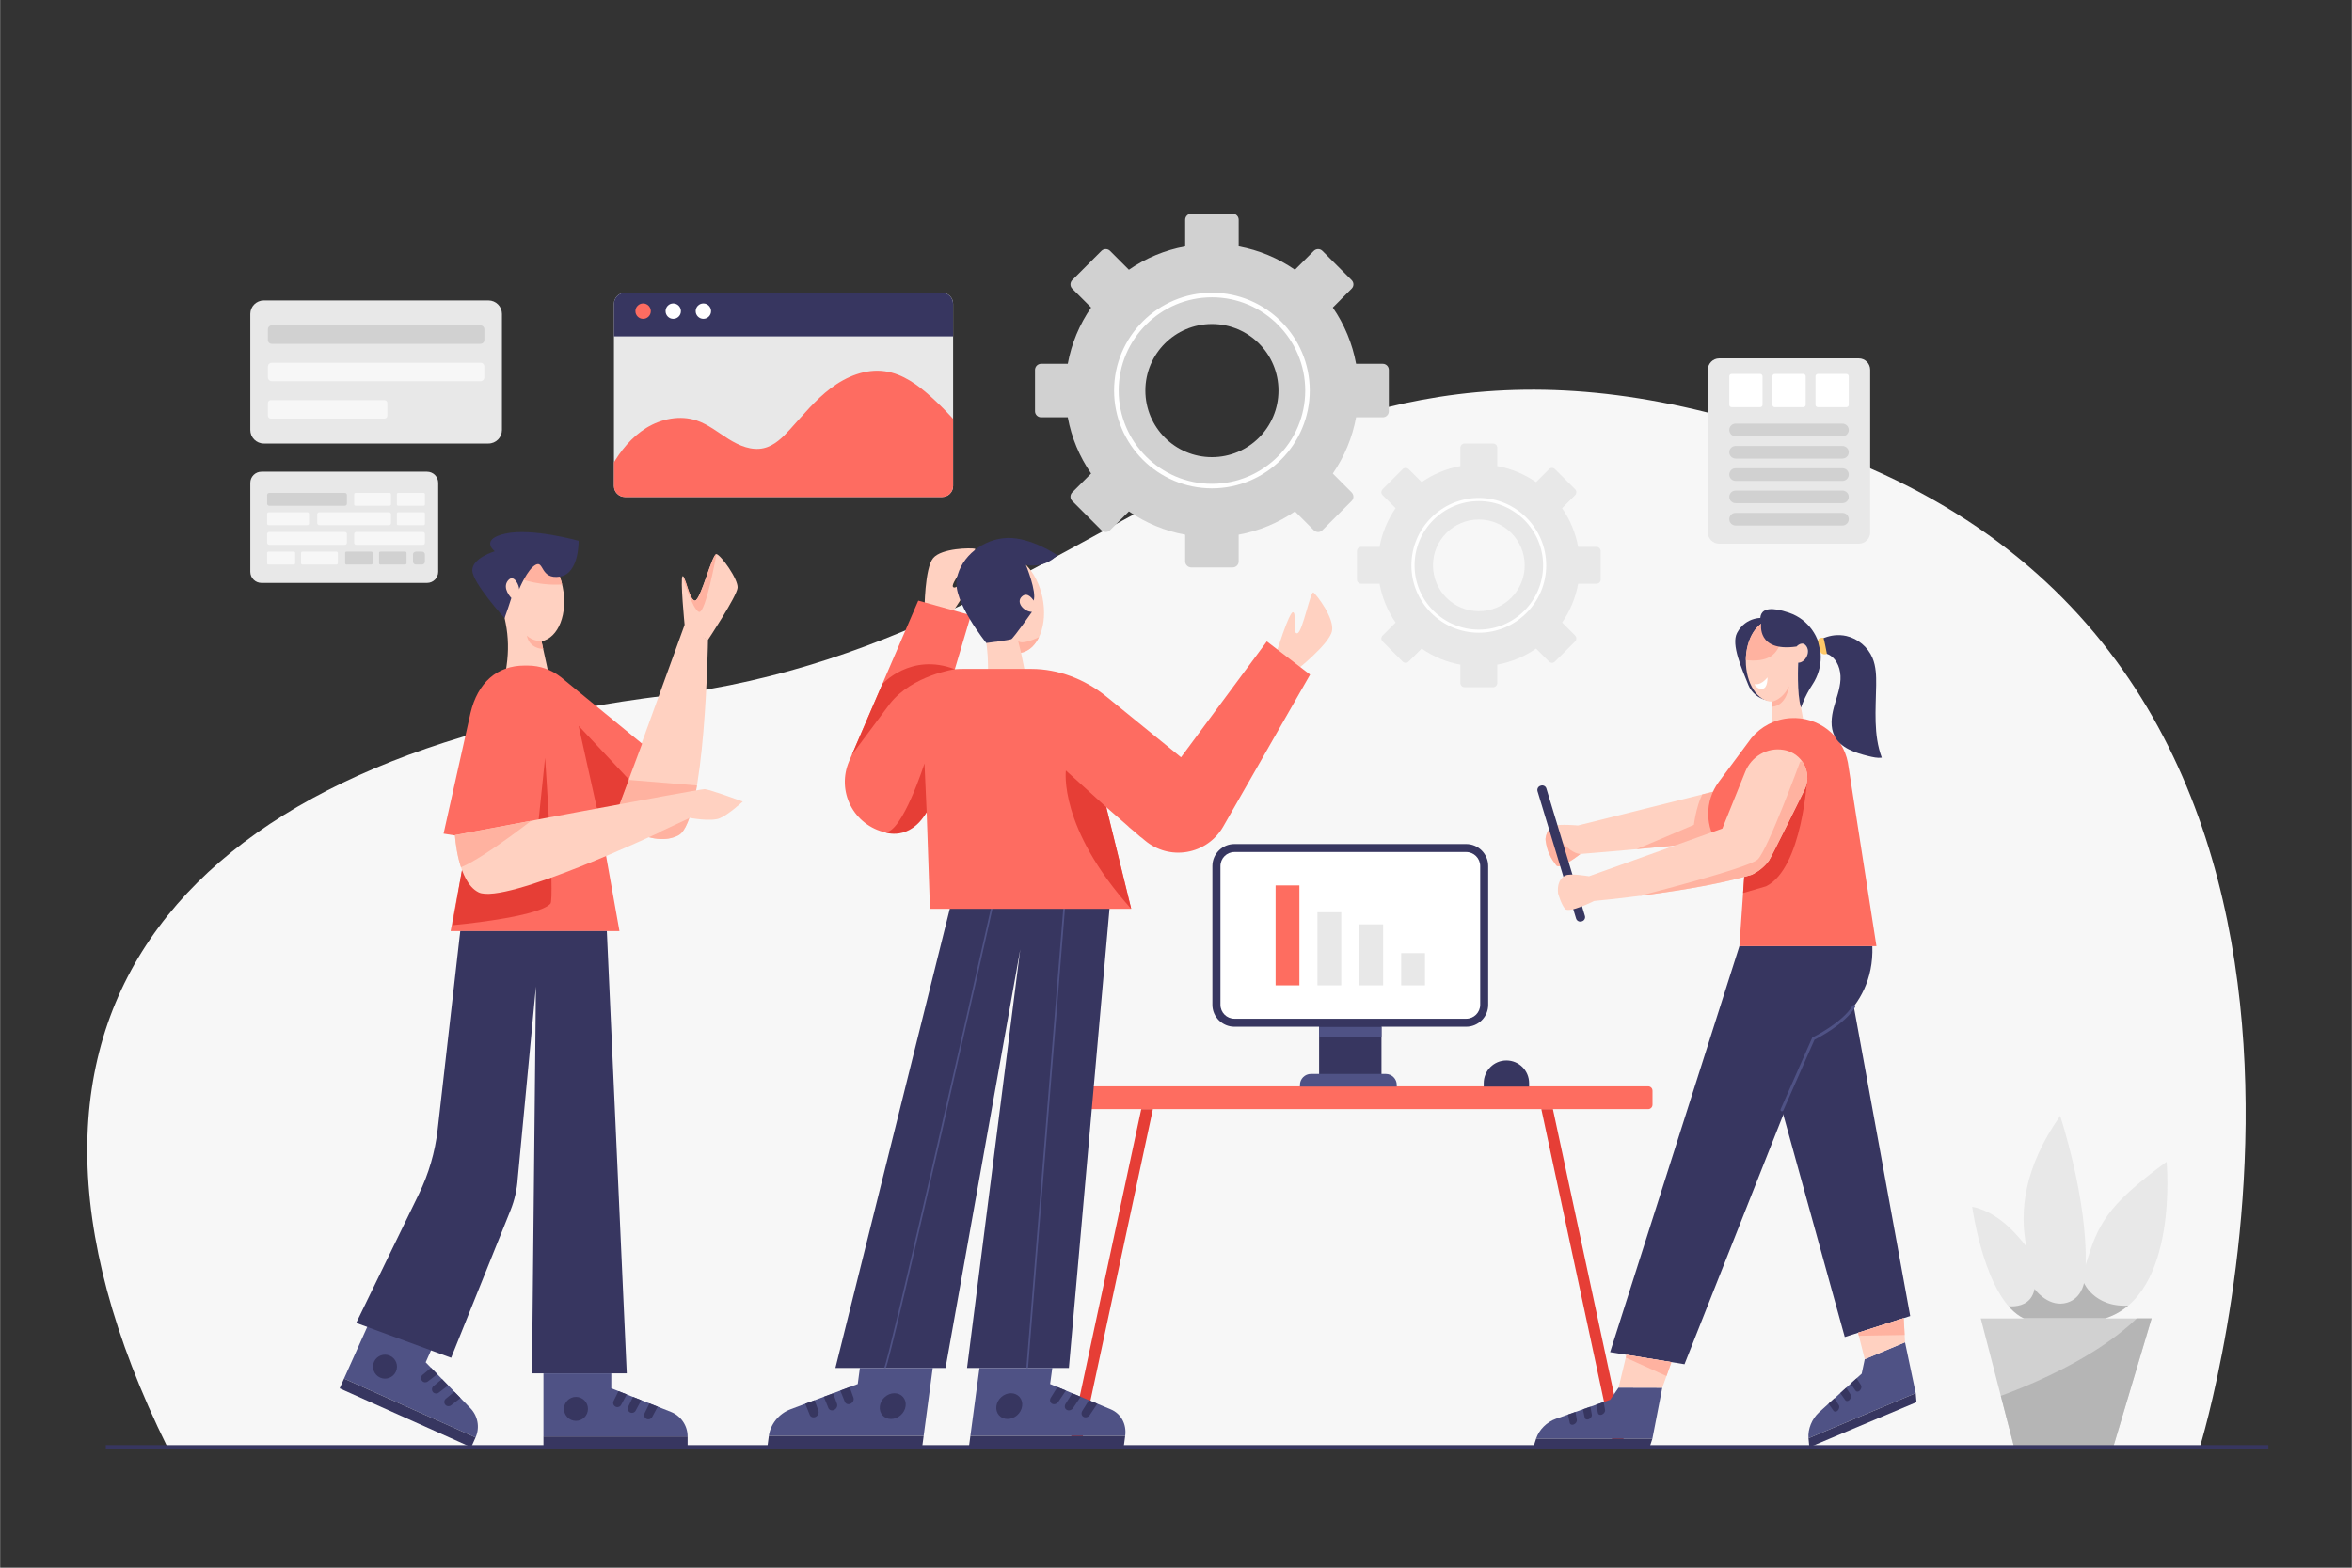 <?xml version="1.0" encoding="UTF-8"?>
<svg xmlns="http://www.w3.org/2000/svg" version="1.2" viewBox="0 0 4000 2667" width="1920" height="1280">
  <rect x="0" y="0" width="4000" height="2667" fill="#333333" stroke="none"/>
  <defs>
    <clipPath id="cp1">
      <path d="m2827.12 2360.79l15.61-43.5-76.49-12.49-13.41 55.83z"></path>
    </clipPath>
    <clipPath id="cp2">
      <path d="m3240 2283.6l-2.23-41.17-77.62 24.92 11.32 44.94z"></path>
    </clipPath>
    <clipPath id="cp3">
      <path d="m2983.36 1419.87c-11.89 10.2-295.44 32.89-295.44 32.89 0 0-35.19 27.93-41.15 19.2-4.3-6.32-6.98-7.8-13.09-21.96-1.87-4.32-5.76-19.28-5.09-23.93 2.57-17.78 14.7-21.04 14.7-21.04 8.8-3.63 40.43-0.78 40.43-0.78l259.6-64.84z"></path>
    </clipPath>
    <clipPath id="cp4">
      <path d="m3059.73 1127.81c6.27 1.19 12.75-5.25 14.46-14.36 1.72-9.12-1.98-17.46-8.26-18.65-3.76-0.71-7.6 1.35-10.42 5.07-6.36-26.27-22.64-44.96-41.75-44.96-24.63 0-44.59 31.05-44.59 69.37 0 38.31 19.96 69.36 44.59 69.36v51.6l56.89 0.19-8.69-47.54c-2.4-13.16-3.61-26.52-3.61-39.9v-30.58q0.67 0.26 1.38 0.4z"></path>
    </clipPath>
    <clipPath id="cp5">
      <path d="m3191.41 1609.63l-48.6-312.32c-8.96-46.28-50.93-78.68-97.98-75.63-26.44 1.72-50 14.4-66 33.71v-0.02l-0.1 0.14q-3.01 3.64-5.65 7.58l-49.88 67.07c-24.32 32.71-23.88 77.61 1.09 109.83l44.16 22.77-10.12 146.87z"></path>
    </clipPath>
    <clipPath id="cp6">
      <path d="m3040.93 1277.56c-2.49-0.81-5.13-1.44-7.85-1.89-27.59-4.54-54.48 11.36-64.91 37.29l-38.82 96.59-226.9 81.17c0 0-31.84-5.63-40.24-1.17 0 0-15.16 5.69-12.32 30.36 0 0 5.03 18.2 11.79 26.32 6.77 8.12 49.53-13.46 49.53-13.46 0 0 170.91-15.48 267.8-44.53 0 0 12.27-5.24 23.11-16.53 2.25-2.34 4.44-4.92 6.44-7.79 4.23-6.04 59.8-119.03 59.8-119.03 13.64-26.09 0.56-58.2-27.43-67.33z"></path>
    </clipPath>
    <clipPath id="cp7">
      <path d="m1703.07 945.17c-29.36 5.94-45.67 47.79-36.43 93.46l8.13 40.2c3.23 15.96 5 32.18 5.31 48.46l1.11 58.76 67.8-13.94-12.46-61.54c29.36-5.93 45.68-47.77 36.44-93.45-9.24-45.68-40.53-77.89-69.9-71.95z"></path>
    </clipPath>
    <clipPath id="cp8">
      <path d="m1888.96 1522.16l-71.19 805.08h-173.16l90.54-712.05-127.11 712.05h-187.36l200.49-805.08z"></path>
    </clipPath>
    <clipPath id="cp9">
      <path d="m2349.55 1833.03h-106.15v-106.16h106.15z"></path>
    </clipPath>
    <clipPath id="cp10">
      <path d="m1043.81 1394.92l120.43-331.91 39.72 25.47c0 0-4.46 306.93-49.7 332.13-44.39 24.75-110.45-25.69-110.45-25.69z"></path>
    </clipPath>
    <clipPath id="cp11">
      <path d="m887.7 927.4c-29.04 5.88-45.17 47.25-36.03 92.41l8.04 39.75q0.05 0.24 0.09 0.48c4.73 23.59 5.1 47.85 1.69 71.68l-3.39 23.64h76.79l-14.1-64.4c29.03-5.87 45.16-47.24 36.02-92.41-9.13-45.16-40.08-77.02-69.11-71.15z"></path>
    </clipPath>
    <clipPath id="cp12">
      <path d="m1036.71 1413.33l55.16-148.12-135.59-111.18q-1.03-0.88-2.09-1.71l-1.07-0.88v0.01c-15.41-12.01-34.76-19.13-55.68-19.13h-5.6c-46.56 0-79.6 28.92-91.87 80.75l-45.82 205.1 41.06 6.63q-1.14 10.88-3.16 21.67l-25.85 137.54h287.25l-32.57-182.52z"></path>
    </clipPath>
    <clipPath id="cp13">
      <path d="m1164.24 1063.01c0 0-7.82-78.96-3.56-82.6 4.25-3.65 11.54 41.88 21.27 41.3 9.72-0.58 29.17-80.19 36.46-78.98 7.29 1.22 37.07 42.54 35.86 57.12-1.22 14.59-50.31 88.63-50.31 88.63 0 0-39.04-18.31-39.72-25.47z"></path>
    </clipPath>
    <clipPath id="cp14">
      <path d="m1198.21 1342.53c-8.81-0.45-424.62 78.15-424.62 78.15 0 0 4.12 79.71 40.33 97.41 44.85 21.94 310.21-103.25 310.21-103.25l0.05-0.65 48.91-22.79c0 0 36.04 6.85 51.06 0.6 15.02-6.25 39-28.41 39-28.41 0 0-56.13-20.62-64.94-21.06z"></path>
    </clipPath>
    <clipPath id="cp15">
      <path d="m1602.17 845.51h-539.49c-10.31 0-18.68-8.36-18.68-18.68v-310.02c0-10.32 8.37-18.68 18.68-18.68h539.49c10.32 0 18.68 8.36 18.68 18.68v310.02c0 10.32-8.36 18.68-18.68 18.68z"></path>
    </clipPath>
    <clipPath id="cp16">
      <path d="m3547.17 2151.89c3.38-112.48-43.32-253.6-43.32-253.6-62.12 88.52-69.36 164.56-57.4 222.52-24.85-32.61-56.02-60.82-92.25-67.81 0 0 21.61 158.77 88.13 189.97h137.67c126.37-39.73 104.89-266.52 104.89-266.52-103.76 75.9-116.86 107.54-137.72 175.44z"></path>
    </clipPath>
    <clipPath id="cp17">
      <path d="m3368.84 2242.97h290.53l-65.33 219.18h-168.47z"></path>
    </clipPath>
  </defs>
  <style>.a{fill:#f7f7f7}.b{fill:#d1d1d1}.c{fill:#fff}.d{fill:#e8e8e8}.e{fill:#fe6d60}.f{fill:#e63e36}.g{fill:#373660}.h{fill:#4f5285}.i{fill:#ffd1c1}.j{fill:#ffb2a0}.k{fill:#ffc967}.l{fill:#fe6c61}.m{fill:#b5b5b5}</style>
  <path class="a" d="m284.6 2462.1h3456.8c0 0 392.2-1270.1-582.3-1674.6-974.6-404.6-1228.2 297.6-2027.5 395.9-799.4 98.3-1217.6 527-847 1278.7z"></path>
  <path fill-rule="evenodd" class="b" d="m2362 629.3v70.3c0 5.7-4.6 10.3-10.3 10.3h-45.4c-6.3 34.4-19.8 66.9-39.6 95.7l32 32.1c4.1 4 4.1 10.6 0 14.6l-49.7 49.7c-4 4.1-10.5 4.1-14.6 0l-32.1-32c-28.8 19.8-61.3 33.3-95.7 39.6v45.4c0 5.7-4.6 10.3-10.3 10.3h-70.3c-5.7 0-10.4-4.6-10.4-10.3v-45.4c-34.4-6.3-66.9-19.8-95.7-39.6l-32.1 32c-4 4.1-10.5 4.1-14.6 0l-49.7-49.7c-4-4-4-10.6 0-14.6l32.1-32.1c-19.9-28.8-33.4-61.3-39.7-95.7h-45.3c-5.7 0-10.4-4.6-10.4-10.3v-70.3c0-5.7 4.7-10.4 10.4-10.4h45.3c6.3-34.4 19.8-66.9 39.7-95.7l-32.1-32.1c-4-4-4-10.5 0-14.6l49.7-49.7c4.1-4 10.6-4 14.6 0l32.1 32.1c28.8-19.9 61.3-33.4 95.7-39.7v-45.3c0-5.7 4.7-10.4 10.4-10.4h70.3c5.7 0 10.3 4.7 10.3 10.4v45.3c34.4 6.3 66.9 19.8 95.7 39.7l32.1-32.1c4.1-4 10.6-4 14.6 0l49.7 49.7c4.1 4.1 4.1 10.6 0 14.6l-32 32.1c19.8 28.8 33.3 61.3 39.6 95.7h45.4c5.7 0 10.3 4.7 10.3 10.4zm-187.7 35.1c0-62.5-50.6-113.2-113.2-113.2-62.5 0-113.2 50.7-113.2 113.2 0 62.6 50.7 113.3 113.2 113.3 62.6 0 113.2-50.7 113.2-113.3z"></path>
  <path fill-rule="evenodd" class="c" d="m2061.1 830.8c-91.7 0-166.4-74.6-166.4-166.4 0-91.7 74.7-166.4 166.4-166.4 91.8 0 166.4 74.7 166.4 166.4 0 91.8-74.6 166.4-166.4 166.4zm0-325c-87.4 0-158.6 71.2-158.6 158.6 0 87.5 71.2 158.7 158.6 158.7 87.5 0 158.7-71.2 158.7-158.7 0-87.4-71.2-158.6-158.7-158.6z"></path>
  <path fill-rule="evenodd" class="d" d="m2722.4 937.6v48.4c0 3.9-3.2 7.1-7.1 7.1h-31.3c-4.3 23.7-13.6 46.1-27.3 66l22.1 22.1c2.8 2.8 2.8 7.3 0 10.1l-34.3 34.2c-2.7 2.8-7.2 2.8-10 0l-22.1-22.1c-19.9 13.7-42.3 23-66 27.3v31.3c0 3.9-3.2 7.1-7.1 7.1h-48.4c-4 0-7.2-3.2-7.2-7.1v-31.3c-23.7-4.3-46.1-13.6-65.9-27.3l-22.1 22.1c-2.8 2.8-7.3 2.8-10.1 0l-34.2-34.2c-2.8-2.8-2.8-7.3 0-10.1l22.1-22.1c-13.7-19.9-23-42.3-27.3-66h-31.3c-3.9 0-7.1-3.2-7.1-7.1v-48.4c0-4 3.2-7.2 7.1-7.2h31.3c4.3-23.7 13.6-46.1 27.3-65.9l-22.1-22.1c-2.8-2.8-2.8-7.3 0-10.1l34.2-34.2c2.8-2.8 7.3-2.8 10.1 0l22.1 22.1c19.8-13.7 42.2-23 65.9-27.3v-31.3c0-3.9 3.2-7.1 7.2-7.1h48.4c3.9 0 7.1 3.2 7.1 7.1v31.3c23.7 4.3 46.1 13.6 66 27.3l22.1-22.1c2.8-2.8 7.3-2.8 10 0l34.3 34.2c2.8 2.8 2.8 7.3 0 10.1l-22.1 22.1c13.7 19.8 23 42.2 27.3 65.9h31.3c3.9 0 7.1 3.2 7.1 7.2zm-129.3 24.2c0-43.1-34.9-78-78-78-43.1 0-78 34.9-78 78 0 43.1 34.9 78 78 78 43.1 0 78-34.9 78-78z"></path>
  <path fill-rule="evenodd" class="c" d="m2515.1 1076.4c-63.2 0-114.7-51.4-114.7-114.6 0-63.2 51.5-114.7 114.7-114.7 63.2 0 114.6 51.5 114.6 114.7 0 63.2-51.4 114.6-114.6 114.6zm0-223.9c-60.3 0-109.3 49-109.3 109.3 0 60.3 49 109.3 109.3 109.3 60.2 0 109.3-49 109.3-109.3 0-60.3-49.1-109.3-109.3-109.3z"></path>
  <path class="d" d="m830.6 754.5h-382.1c-12.7 0-23-10.3-23-23v-197.5c0-12.6 10.3-22.9 23-22.9h382.1c12.6 0 22.9 10.3 22.9 22.9v197.5c0 12.7-10.3 23-22.9 23z"></path>
  <path class="b" d="m817 584.9h-355c-3.6 0-6.6-2.9-6.6-6.6v-18.2c0-3.6 3-6.6 6.6-6.6h355c3.7 0 6.6 3 6.6 6.6v18.2c0 3.7-2.9 6.6-6.6 6.6z"></path>
  <path class="a" d="m817 648.5h-355c-3.6 0-6.6-3-6.6-6.6v-18.2c0-3.7 3-6.6 6.6-6.6h355c3.7 0 6.6 2.9 6.6 6.6v18.2c0 3.6-2.9 6.6-6.6 6.6z"></path>
  <path class="a" d="m653.7 712.1h-193.4c-2.7 0-4.9-2.2-4.9-4.9v-21.6c0-2.7 2.2-4.9 4.9-4.9h193.4c2.7 0 4.9 2.2 4.9 4.9v21.6c0 2.7-2.2 4.9-4.9 4.9z"></path>
  <path class="d" d="m3161.4 924.9h-237.5c-10.6 0-19.3-8.6-19.3-19.3v-276.5c0-10.7 8.7-19.4 19.3-19.4h237.5c10.7 0 19.3 8.7 19.3 19.4v276.5c0 10.7-8.6 19.3-19.3 19.3z"></path>
  <path class="c" d="m2993.6 692.7h-48.5c-2.2 0-4-1.8-4-4v-48.5c0-2.2 1.8-4.1 4-4.1h48.5c2.2 0 4 1.9 4 4.1v48.5c0 2.2-1.8 4-4 4z"></path>
  <path class="c" d="m3066.9 692.7h-48.5c-2.2 0-4-1.8-4-4v-48.5c0-2.2 1.8-4.1 4-4.1h48.5c2.2 0 4.1 1.9 4.1 4.1v48.5c0 2.2-1.9 4-4.1 4z"></path>
  <path class="c" d="m3140.2 692.7h-48.4c-2.3 0-4.1-1.8-4.1-4v-48.5c0-2.2 1.8-4.1 4.1-4.1h48.4c2.3 0 4.1 1.9 4.1 4.1v48.5c0 2.2-1.8 4-4.1 4z"></path>
  <path class="b" d="m3133.5 742.2h-181.7c-5.9 0-10.7-4.8-10.7-10.7 0-6 4.8-10.8 10.7-10.8h181.7c6 0 10.8 4.8 10.8 10.8 0 5.9-4.8 10.7-10.8 10.7z"></path>
  <path class="b" d="m3133.5 780.1h-181.7c-5.9 0-10.7-4.8-10.7-10.7 0-5.9 4.8-10.7 10.7-10.7h181.7c6 0 10.8 4.8 10.8 10.7 0 5.9-4.8 10.7-10.8 10.7z"></path>
  <path class="b" d="m3133.5 818.1h-181.7c-5.9 0-10.7-4.8-10.7-10.8 0-5.9 4.8-10.7 10.7-10.7h181.7c6 0 10.8 4.8 10.8 10.7 0 6-4.8 10.8-10.8 10.8z"></path>
  <path class="b" d="m3133.5 856h-181.7c-5.9 0-10.7-4.8-10.7-10.7 0-5.9 4.8-10.7 10.7-10.7h181.7c6 0 10.8 4.8 10.8 10.7 0 5.9-4.8 10.7-10.8 10.7z"></path>
  <path class="b" d="m3133.5 894h-181.7c-5.9 0-10.7-4.8-10.7-10.8 0-5.9 4.8-10.7 10.7-10.7h181.7c6 0 10.8 4.8 10.8 10.7 0 6-4.8 10.8-10.8 10.8z"></path>
  <path class="e" d="m2803 1886.9h-1023.9c-4.2 0-7.6-3.4-7.6-7.6v-23.7c0-4.2 3.4-7.5 7.6-7.5h1023.9c4.2 0 7.5 3.3 7.5 7.5v23.7c0 4.2-3.3 7.6-7.5 7.6z"></path>
  <path class="f" d="m1837.5 2462.1h-19.7l123.1-575.2h19.8z"></path>
  <path class="f" d="m2744.6 2462.1h19.7l-123.2-575.2h-19.7z"></path>
  <path class="g" d="m2958.3 1609.6l-219.9 690.7 126.5 20.6 219.2-553.9c0 0 104.4-42.1 100.3-157.4z"></path>
  <path class="h" d="m2752.8 2360.6l-14.3 20.7-92.1 32.3c-15.7 5.5-29.1 18.9-33.9 33.9h197.8l16.8-86.7z"></path>
  <path class="g" d="m2727.4 2385.2l2.4 13.5c0.5 2.9-2 6.5-5.5 7.9-3.1 1.2-6 0.1-6.6-2.6l-3.1-14.3z"></path>
  <path class="g" d="m2704.9 2393.1l2.4 13.5c0.5 3-2 6.6-5.5 7.9-3.1 1.2-6 0.1-6.6-2.6l-3.1-14.3z"></path>
  <path class="g" d="m2679.5 2402l2.3 13.5c0.5 3-1.9 6.6-5.4 7.9-3.1 1.2-6 0.1-6.6-2.6l-3.1-14.3z"></path>
  <path class="g" d="m2810.3 2447.5l-4.7 14.6h-197.8l4.7-14.6z"></path>
  <path class="i" d="m2827.1 2360.8l15.6-43.5-76.5-12.5-13.4 55.8z"></path>
  <g clip-path="url(#cp1)">
    <path class="j" d="m2747.4 2301.7l95.3 43.1 16.5-54.2z"></path>
  </g>
  <path class="g" d="m3146.4 1676.9l102.4 562-111.3 35.7-148.2-536.3z"></path>
  <path class="h" d="m3171.5 2312.3l-5.2 24.6-72.4 65.6c-12.3 11.1-19.4 28.7-18.1 44.3l182.4-76.8-18.2-86.4z"></path>
  <path class="g" d="m3157.6 2344.8l7.4 11.5c1.6 2.5 0.7 6.8-2 9.4-2.4 2.3-5.5 2.4-7.1 0.2l-8.4-12z"></path>
  <path class="g" d="m3139.9 2360.8l7.4 11.5c1.6 2.6 0.7 6.9-1.9 9.4-2.5 2.4-5.6 2.4-7.1 0.2l-8.4-12z"></path>
  <path class="g" d="m3119.9 2378.9l7.4 11.5c1.6 2.6 0.8 6.8-1.9 9.4-2.4 2.3-5.5 2.4-7.1 0.2l-8.4-12z"></path>
  <path class="g" d="m3258.2 2370l1.3 15.4-182.3 76.7-1.4-15.3z"></path>
  <path class="i" d="m3240 2283.6l-2.2-41.2-77.7 24.9 11.4 45z"></path>
  <g clip-path="url(#cp2)">
    <path class="j" d="m3138.2 2272.9l112.2-2-10.9-46.2z"></path>
  </g>
  <path class="h" d="m3030.7 1890.6q-0.5 0-1-0.2c-1.2-0.6-1.8-2-1.3-3.3l53.8-121.9 0.8-0.4c0.5-0.2 50.6-25.1 67.7-53.8 0.7-1.2 2.2-1.6 3.4-0.9 1.2 0.7 1.6 2.2 0.9 3.4-16.9 28.3-62.1 51.9-69 55.3l-53 120.3c-0.5 0.9-1.4 1.5-2.3 1.5z"></path>
  <path class="i" d="m2983.4 1419.9c-11.9 10.2-295.5 32.9-295.5 32.9 0 0-35.2 27.9-41.1 19.2-4.3-6.4-7-7.8-13.1-22-1.9-4.3-5.8-19.3-5.1-23.9 2.6-17.8 14.7-21.1 14.7-21.1 8.8-3.6 40.4-0.7 40.4-0.7l259.6-64.9z"></path>
  <g clip-path="url(#cp3)">
    <path class="j" d="m2782.9 1444.6c1.7-0.1 98-41.4 98-41.4 0 0 5-44.3 22.3-63.8l29.1-5-3.4 117.6c0 0-144.5 3.3-146-7.4z"></path>
    <path class="j" d="m2658.8 1435.1c-7.4-7.7-14.6-15.7-21.7-23.6-10.2 2.7-17.3 12.8-18.8 23.2-1.5 10.5 2 21.2 7.3 30.3 3.3 5.6 7.6 10.9 13.5 13.5 7 3.1 15.1 1.9 22.3-0.5 8.8-3 17-7.9 23.9-14.1 2.2-2.1 4.7-5.1 4.3-8.4-0.3-2.8-3.2-2.7-5.4-3.2-6.5-1.5-12.2-5.2-17.2-9.5-2.9-2.4-5.6-5-8.2-7.7z"></path>
  </g>
  <path class="g" d="m2999.8 1051.2c0 0-30.3-3.5-45.6 25.7-10.3 19.8 8.2 60.7 19.2 88.1 8 20 29.7 31.3 50.5 25.5q2.3-0.7 4.3-1.5z"></path>
  <path class="i" d="m3059.7 1127.8c6.3 1.2 12.8-5.2 14.5-14.3 1.7-9.2-2-17.5-8.3-18.7-3.7-0.7-7.6 1.3-10.4 5.1-6.4-26.3-22.6-45-41.7-45-24.7 0-44.6 31.1-44.6 69.4 0 38.3 19.9 69.3 44.6 69.3v51.6l56.9 0.2-8.7-47.5c-2.4-13.2-3.7-26.5-3.7-39.9v-30.6q0.7 0.3 1.4 0.4z"></path>
  <g clip-path="url(#cp4)">
    <path class="j" d="m3031.3 1054.9c0 0 5.5 43-17.5 60.2-18.9 14.1-51.4 6.6-51.4 6.6 0 0 17.5-66.8 31.8-71.1 14.4-4.3 37.1 4.3 37.1 4.3z"></path>
    <path class="c" d="m2984 1163.9c0 0 10.4 3.1 22-11.5 0 0 0.9 18.7-8.9 19.5-9.8 0.9-13.1-8-13.1-8z"></path>
  </g>
  <path class="j" d="m3013.8 1193.6c0 0 17.7-2.7 28.9-26.3 0 0-3.6 33-28.9 35.1z"></path>
  <path class="g" d="m2995.3 1061.2c0 0-7.9 48.5 60.2 38.7 0 0 9.9-11.2 17 0 7 11.2-3.1 27.8-14.2 27.5 0 0-2.7 53.6 4.8 76.5 0 0 5.6-18.4 19.5-39.5 18.8-28.5 19-65.9-1.1-93.4-8.8-12-21.2-22.6-38.8-28.6-61.6-21.2-47.4 18.8-47.4 18.8z"></path>
  <path class="e" d="m3191.4 1609.6l-48.6-312.3c-8.9-46.3-50.9-78.7-98-75.6-26.4 1.7-50 14.4-66 33.7l-0.1 0.1q-3 3.7-5.6 7.6l-49.9 67.1c-24.3 32.7-23.9 77.6 1.1 109.8l44.2 22.8-10.2 146.8z"></path>
  <g clip-path="url(#cp5)">
    <path class="f" d="m3073.8 1321.4c0 0-8.1 155.9-70.2 186.4l-54.2 15.8-4.6-57.6z"></path>
  </g>
  <path class="g" d="m3140.2 1082c19.6 4.4 36.7 18.8 44.5 37.4 6 14.4 6.4 30.5 6.2 46.1-0.6 41.6-5 84.6 9.6 123.5-7.6 0.9-15.2-0.9-22.7-2.7-22.5-5.5-47.5-13.6-57.8-34.4-7.3-14.6-5.4-32.2-1.2-48 4.2-15.8 10.5-31.3 11.4-47.7 0.9-16.3-5-34.4-19.4-42.3-5.7-3.1-32.4-8.9-23-20 3.5-4.2 10.2-6.9 15.2-8.9 5.5-2.1 11.4-3.6 17.3-4.2 6.7-0.6 13.4-0.3 19.9 1.2z"></path>
  <path class="k" d="m3091.8 1090.4l4.4 19c0 0 3.5 6.1 10.9 3 0 0-4.7-25-5.7-26.7-1-1.8-9.6-0.5-9.6 4.7z"></path>
  <path class="g" d="m2690.6 1567.3l-0.9 0.2c-3.9 1.2-8-1-9.2-4.9l-65.6-216.6c-1.1-3.9 1.1-8.1 5-9.2l0.8-0.3c4-1.2 8.1 1 9.3 4.9l65.5 216.7c1.2 3.9-1 8-4.9 9.2z"></path>
  <path class="i" d="m3040.9 1277.6c-2.5-0.9-5.1-1.5-7.8-1.9-27.6-4.6-54.5 11.3-64.9 37.3l-38.9 96.5-226.8 81.2c0 0-31.9-5.6-40.3-1.2 0 0-15.1 5.7-12.3 30.4 0 0 5 18.2 11.8 26.3 6.8 8.1 49.5-13.4 49.5-13.4 0 0 170.9-15.5 267.8-44.6 0 0 12.3-5.2 23.1-16.5 2.3-2.3 4.5-4.9 6.5-7.8 4.2-6 59.8-119 59.8-119 13.6-26.1 0.5-58.2-27.5-67.3z"></path>
  <g clip-path="url(#cp6)">
    <path class="j" d="m2825 1522c51.2-3.5 138.9-11.5 163.4-25.4 35.3-20.1 92.8-139.6 92.8-139.6 0 0 54.6-68.1-19.6-61.4 0 0-55.5 151.3-72.3 166.6-16.9 15.2-202.2 62.1-202.2 62.1 0 0 15.4-0.8 37.9-2.3z"></path>
  </g>
  <path class="i" d="m2169.9 1113.3c0 0 22.6-73.2 29.2-71.8 6.5 1.4-1.7 37.6 7.2 35.9 9-1.7 22.5-73.5 27.6-69.4 5.2 4.1 35.9 43.5 31.4 65.6-4.4 22.1-60.5 66.5-60.5 66.5z"></path>
  <path class="i" d="m1614.8 1049c0 0 43.5-63.1 38.4-67.4-5.2-4.3-28.5 24.6-32.7 16.5-4.2-8.1 43.9-63.1 37.4-64.6-6.4-1.5-56.3-1.3-70.9 15.9-14.6 17.1-14.8 88.7-14.8 88.7z"></path>
  <path class="i" d="m1703.1 945.2c-29.4 5.9-45.7 47.8-36.5 93.4l8.2 40.2c3.2 16 5 32.2 5.3 48.5l1.1 58.8 67.8-14-12.5-61.5c29.4-6 45.7-47.8 36.5-93.5-9.3-45.7-40.6-77.9-69.9-71.9z"></path>
  <g clip-path="url(#cp7)">
    <path class="j" d="m1767.1 1083.8c0 0-28.3 14.3-35.6 6.7l5 20.1c0 0 28.8-3.8 30.6-26.8z"></path>
  </g>
  <path class="g" d="m1889 1522.2l-71.2 805h-173.2l90.5-712-127.1 712h-187.3l200.5-805z"></path>
  <g clip-path="url(#cp8)">
    <path class="h" d="m1504.9 2328.7q-0.4 0-0.8-0.3c-0.6-0.5-0.8-1.4-0.3-2 7.1-11.1 127.7-542 190.5-821.3 0.1-0.8 0.9-1.2 1.7-1.1 0.7 0.2 1.2 1 1 1.7-7.4 33.2-182.5 811.8-190.9 822.4-0.3 0.4-0.7 0.6-1.2 0.6z"></path>
    <path class="h" d="m1746.9 2328.7q0 0-0.1 0c-0.8-0.1-1.4-0.8-1.3-1.6l66.6-829.2c0.1-0.7 0.8-1.3 1.6-1.3 0.7 0.1 1.3 0.8 1.3 1.6l-66.7 829.2c0 0.7-0.6 1.3-1.4 1.3z"></path>
  </g>
  <path class="h" d="m1789.6 2327.2l-3.7 27.3 103.1 43.1c17.5 7.3 27.2 25.1 24.6 45h-263.3l15.4-115.4z"></path>
  <path class="g" d="m1738.3 2392.1c-1.6 12.1-12.7 21.9-24.8 21.9-12.1 0-20.6-9.8-19-21.9 1.6-12.1 12.7-21.9 24.8-21.9 12.1 0 20.6 9.8 19 21.9z"></path>
  <path class="g" d="m1798.3 2359.7l-11.2 18c-2.5 3.9-1.4 8.7 2.4 10.5 3.5 1.6 8 0.1 10.4-3.5l12.8-19z"></path>
  <path class="g" d="m1823.5 2370.3l-11.3 17.9c-2.5 4-1.4 8.8 2.5 10.5 3.4 1.6 7.9 0.2 10.3-3.4l12.8-19.1z"></path>
  <path class="g" d="m1851.9 2382.1l-11.2 18c-2.5 3.9-1.4 8.7 2.4 10.5 3.5 1.6 8 0.1 10.3-3.4l12.8-19.1z"></path>
  <path class="g" d="m1650.3 2442.6l-2.6 19.5h263.3l2.6-19.5z"></path>
  <path class="h" d="m1462.3 2327.2l-3.6 27.3-114.6 43.1c-19.4 7.3-33.9 25.1-36.6 45h263.3l15.4-115.4z"></path>
  <path class="g" d="m1496.3 2392.1c-1.6 12.1 6.9 21.9 19 21.9 12.1 0 23.2-9.8 24.8-21.9 1.6-12.1-6.9-21.9-19-21.9-12.1 0-23.2 9.8-24.8 21.9z"></path>
  <path class="g" d="m1444.9 2359.7l6.5 18c1.4 3.9-1 8.7-5.3 10.5-3.9 1.6-8 0.1-9.4-3.5l-7.7-19z"></path>
  <path class="g" d="m1416.9 2370.3l6.5 17.9c1.4 4-1 8.8-5.2 10.5-3.9 1.6-8 0.2-9.5-3.4l-7.7-19.1z"></path>
  <path class="g" d="m1385.3 2382.1l6.5 18c1.4 3.9-1 8.7-5.2 10.5-3.9 1.6-8 0.1-9.5-3.4l-7.7-19.1z"></path>
  <path class="g" d="m1570.8 2442.6l-2.6 19.5h-263.3l2.6-19.5z"></path>
  <path class="l" d="m2154.5 1091.2l-145.5 196.5-0.5 0.6-126.3-102.8c-37.5-30.6-83.3-47.5-128-47.5h-117.1q-6.7 0-13.3 0.5l27.3-91.8-89.5-24.9-117.7 273.4c-10.4 24.3-9.5 51.9 2.6 75.3 11.9 23 33.4 39.7 58.6 45.5 21.8 4.9 44.5-2.7 58.8-19.9l12-14.4 5.6 164.4h342.3l-42.4-173 37.9 33.1-0.1 0.2 10.5 8.8 10.2 8.9 0.1-0.2 7.1 5.9c19.8 16.7 45.9 23.9 71.5 19.5 26-4.4 48.6-20.2 61.7-43.1l147.8-258.5z"></path>
  <path class="f" d="m1623.8 1138.5c0 0-72.2 10.2-110.3 58.5l-64.8 87 51.7-120.1c0 0 48.2-54.2 123.4-25.4z"></path>
  <path class="f" d="m1881.4 1373.1l-68.7-62.3c0 0-13.1 97.3 111.1 235.3z"></path>
  <path class="g" d="m1744.7 961c0 0 18.8 45.8 13.1 60.8 0 0-9.7-16.8-20.1-6.8-10.4 9.9 3.5 25.6 17.3 26 0 0-31.4 44.7-35.2 46.4-3.8 1.7-42.4 6.5-42.4 6.5 0 0-57.7-71.1-50.3-109.3 7.3-38.2 45.1-68.1 85.9-69.4 40.7-1.3 85 29.3 85 29.3 0 0-18.9 22.8-53.3 16.5z"></path>
  <path class="f" d="m1575.9 1381.7l-3.7-83c0 0-37.8 118.6-67.1 117.3 0 0 41.3 16 70.8-34.3z"></path>
  <path class="g" d="m2349.5 1833h-106.1v-106.1h106.1z"></path>
  <g clip-path="url(#cp9)">
    <path class="h" d="m2349.5 1764.2h-106.1v-17.5h106.1z"></path>
  </g>
  <path class="g" d="m2099.4 1746.7c-20.7 0-37.5-16.8-37.5-37.4v-235.9c0-20.7 16.8-37.5 37.5-37.5h394.2c20.6 0 37.4 16.8 37.4 37.5v235.9c0 20.6-16.8 37.4-37.4 37.4z"></path>
  <path class="c" d="m2493.6 1733.1h-394.2c-13.2 0-23.8-10.7-23.8-23.8v-235.9c0-13.2 10.6-23.9 23.8-23.9h394.2c13.1 0 23.8 10.7 23.8 23.9v235.9c0 13.1-10.7 23.8-23.8 23.8z"></path>
  <path class="h" d="m2375.5 1848.6h-164.7v-2.8c0-10.4 8.4-18.8 18.7-18.8h127.2c10.4 0 18.8 8.4 18.8 18.8z"></path>
  <path class="e" d="m2209.9 1676.3h-40.5v-170h40.5z"></path>
  <path class="d" d="m2281.1 1676.3h-40.5v-124.4h40.5z"></path>
  <path class="d" d="m2352.3 1676.3h-40.5v-103.8h40.5z"></path>
  <path class="d" d="m2423.5 1676.3h-40.5v-54.8h40.5z"></path>
  <path class="g" d="m2600.6 1848.6h-77.2v-5.9c0-21.3 17.3-38.6 38.6-38.6 21.3 0 38.6 17.3 38.6 38.6z"></path>
  <path class="i" d="m1043.8 1394.9l120.4-331.9 39.8 25.5c0 0-4.5 306.9-49.7 332.1-44.4 24.8-110.5-25.7-110.5-25.7z"></path>
  <g clip-path="url(#cp10)">
    <path class="j" d="m1168.8 1414.9c30.3-31.4 50.6-75.8 50.6-75.8-135-11.2-152.1-12.5-152.1-12.5l-39.6 46.4c0 0 16.7 48.2 64.2 68.3 28.3 12.1 55.2-3.8 76.9-26.4z"></path>
  </g>
  <path class="i" d="m887.7 927.4c-29 5.9-45.2 47.3-36 92.4l8 39.8q0.1 0.2 0.1 0.4c4.7 23.6 5.1 47.9 1.7 71.7l-3.4 23.7h76.8l-14.1-64.4c29-5.9 45.2-47.3 36-92.5-9.1-45.1-40.1-77-69.1-71.1z"></path>
  <g clip-path="url(#cp11)">
    <path class="j" d="m884.9 984.6c0 0 34.8 14.1 80.8 8.9 0 0-3.7-36.6-25.3-54 0 0-62.5 6.1-63.9 10.3-1.4 4.3 8.4 34.8 8.4 34.8z"></path>
    <path class="j" d="m920.8 1091c0 0-15.3-0.1-24.9-9.7 0 0 2.5 21.2 27.8 22.8 25.3 1.7 0 0 0 0z"></path>
  </g>
  <path class="l" d="m1036.7 1413.3l55.2-148.1-135.6-111.2q-1.1-0.8-2.1-1.7l-1.1-0.9v0.1c-15.4-12.1-34.7-19.2-55.7-19.2h-5.6c-46.5 0-79.6 28.9-91.8 80.8l-45.8 205.1 41 6.6q-1.1 10.9-3.2 21.7l-25.8 137.5h287.2l-32.5-182.5z"></path>
  <g clip-path="url(#cp12)">
    <path class="f" d="m1020.9 1401.5l-37-166.7 97.9 104.5-32.4 70.1z"></path>
  </g>
  <path class="f" d="m795.2 1424.8l115.9 16.2 15.8-151.8c0 0 16.4 240 9.1 248.1-21.2 23.6-166.9 36.7-166.9 36.7z"></path>
  <path class="i" d="m1164.2 1063c0 0-7.8-78.9-3.5-82.6 4.2-3.6 11.5 41.9 21.2 41.3 9.8-0.6 29.2-80.2 36.5-79 7.3 1.2 37.1 42.6 35.9 57.2-1.2 14.5-50.3 88.6-50.3 88.6 0 0-39.1-18.3-39.8-25.5z"></path>
  <g clip-path="url(#cp13)">
    <path class="j" d="m1218.4 942.7c0 0-18.5 101.8-29.7 98.3-11.2-3.4-28-60.6-28-60.6 0 0 17.8 34 22 30.2 4.2-3.8 21.5-72.6 35.7-67.9z"></path>
  </g>
  <path class="i" d="m1198.2 1342.5c-8.8-0.4-424.6 78.2-424.6 78.2 0 0 4.1 79.7 40.3 97.4 44.9 21.9 310.2-103.3 310.2-103.3l0.1-0.6 48.9-22.8c0 0 36 6.9 51 0.6 15.1-6.3 39-28.4 39-28.4 0 0-56.1-20.6-64.9-21.1z"></path>
  <g clip-path="url(#cp14)">
    <path class="j" d="m903.2 1396.3c0 0-106.7 83.4-132 82.2-25.2-1.3-11-63.5-11-63.5 0 0 136.4-17.5 143-18.7z"></path>
  </g>
  <path class="g" d="m857.9 1051.6q6.2-17 11.6-34.3c0 0-16.4-16.5-5.8-29.6 10.7-13.1 20.1 10.8 18.9 14.9 0 0 14.3-34.7 28.5-41.9 14.1-7.2 7.6 25.4 40.9 20.3 33.2-5.1 31.9-61 31.9-61 0 0-78.2-22.1-123.8-12.4-45.5 9.6-18.8 30.3-18.8 30.3 0 0-38.2 11.1-38.2 32.3 0 21.1 54.8 81.4 54.8 81.4z"></path>
  <path class="h" d="m734.1 2294.5l-10.3 23.1 76 78c12.9 13.3 16.4 33.1 8.8 49.9l-223.7-100.2 44-98z"></path>
  <path class="g" d="m673.2 2333.3c-4.6 10.3-16.7 14.9-26.9 10.3-10.3-4.6-14.9-16.7-10.3-27 4.6-10.2 16.7-14.8 26.9-10.2 10.3 4.6 14.9 16.6 10.3 26.9z"></path>
  <path class="g" d="m732.9 2327l-14.4 11.9c-3.1 2.6-3.5 7.3-0.7 10.4 2.5 2.8 6.7 3.1 9.7 0.8l16-12.2z"></path>
  <path class="g" d="m751.5 2346.1l-14.4 11.9c-3.2 2.6-3.5 7.3-0.8 10.4 2.5 2.7 6.8 3.1 9.7 0.8l16-12.3z"></path>
  <path class="g" d="m772.4 2367.6l-14.3 11.9c-3.2 2.6-3.6 7.3-0.8 10.4 2.5 2.8 6.8 3.1 9.7 0.8l16-12.3z"></path>
  <path class="g" d="m584.9 2345.3l-7.4 16.6 223.7 100.2 7.4-16.6z"></path>
  <path class="g" d="m1031.9 1584h-249.3l-38.5 338.1c-4.4 38-15.2 75-32 109.5l-106.5 219 161.5 59.3 101-251c7-17.4 11.1-35.8 12.3-54.6l30.9-326.1-6.7 658.2h161.2z"></path>
  <path class="h" d="m1039.5 2336.4v25.4l101.3 40.1c17.2 6.8 28.5 23.4 28.5 41.9h-245.2v-107.4z"></path>
  <path class="g" d="m999.8 2396.8c0 11.3-9.1 20.4-20.4 20.4-11.2 0-20.4-9.1-20.4-20.4 0-11.2 9.2-20.4 20.4-20.4 11.3 0 20.4 9.2 20.4 20.4z"></path>
  <path class="g" d="m1051.7 2366.7l-8.3 16.7c-1.8 3.7-0.2 8.1 3.6 9.8 3.4 1.5 7.5 0.1 9.2-3.2l9.6-17.8z"></path>
  <path class="g" d="m1076.4 2376.5l-8.2 16.7c-1.9 3.7-0.2 8.1 3.5 9.8 3.5 1.5 7.5 0.1 9.2-3.2l9.6-17.7z"></path>
  <path class="g" d="m1104.4 2387.5l-8.3 16.8c-1.8 3.6-0.2 8.1 3.6 9.7 3.4 1.5 7.4 0.1 9.2-3.1l9.5-17.8z"></path>
  <path class="g" d="m924.1 2443.8v18.2h245.2v-18.2z"></path>
  <path class="d" d="m1602.2 845.5h-539.5c-10.3 0-18.7-8.4-18.7-18.7v-310c0-10.3 8.4-18.7 18.7-18.7h539.5c10.3 0 18.7 8.4 18.7 18.7v310c0 10.3-8.4 18.7-18.7 18.7z"></path>
  <g clip-path="url(#cp15)">
    <path class="l" d="m1017 846.9c5.8-18.8 13.6-36.9 23.3-54 14.5-25.8 33.8-49.6 59-65.1 25.3-15.5 57.1-21.8 85.2-12.5 20 6.7 36.7 20.5 54.6 31.7 17.9 11.2 39.1 20.2 59.7 15.4 18.1-4.2 32.2-18.2 44.7-32 22.2-24.4 43.2-50.3 69.5-70.1 26.4-19.9 59.4-33.4 92-28.7 30.5 4.3 56.7 23.7 79.5 44.5 23.1 21 44.3 44 63.4 68.8v171.5h-625.4z"></path>
    <path class="g" d="m1642.7 572.2h-624.3v-89.6h624.3z"></path>
  </g>
  <path class="l" d="m1106.7 529.3c0 7.2-5.9 13.1-13.1 13.1-7.2 0-13.1-5.9-13.1-13.1 0-7.2 5.9-13.1 13.1-13.1 7.2 0 13.1 5.9 13.1 13.1z"></path>
  <path class="c" d="m1157.9 529.3c0 7.2-5.8 13.1-13.1 13.1-7.2 0-13-5.9-13-13.1 0-7.2 5.8-13.1 13-13.1 7.3 0 13.1 5.9 13.1 13.1z"></path>
  <path class="c" d="m1209.2 529.3c0 7.2-5.9 13.1-13.1 13.1-7.2 0-13.1-5.9-13.1-13.1 0-7.2 5.9-13.1 13.1-13.1 7.2 0 13.1 5.9 13.1 13.1z"></path>
  <path class="d" d="m3547.2 2151.9c3.3-112.5-43.3-253.6-43.3-253.6-62.2 88.5-69.4 164.6-57.4 222.5-24.9-32.6-56.1-60.8-92.3-67.8 0 0 21.6 158.8 88.1 190h137.7c126.4-39.8 104.9-266.5 104.9-266.5-103.8 75.8-116.9 107.5-137.7 175.4z"></path>
  <g clip-path="url(#cp16)">
    <path class="m" d="m3400 2219.6c0 0 51.9 15.6 60.3-26.8 0 0 20.8 29.2 50.1 24.5 29.2-4.8 34-34.6 34-34.6 0 0 20.9 49.5 92.5 36.4 0 0-57.9 38.7-83.6 39.9-25.6 1.2-108.6-1.2-112.1-2.4-3.6-1.2-41.2-37-41.2-37z"></path>
  </g>
  <path class="b" d="m3368.8 2243h290.6l-65.4 219.1h-168.4z"></path>
  <g clip-path="url(#cp17)">
    <path class="m" d="m3374.6 2384.3c0 0 198.5-60.6 284.8-168.9h29.4l-75.8 265.4h-220.8z"></path>
  </g>
  <path class="d" d="m726.1 991.7h-281.6c-10.5 0-19-8.5-19-19v-151.2c0-10.5 8.5-19 19-19h281.6c10.5 0 19 8.5 19 19v151.2c0 10.5-8.5 19-19 19z"></path>
  <path class="b" d="m586.3 860.4h-128.6c-2 0-3.6-1.6-3.6-3.6v-14.8c0-2 1.6-3.5 3.6-3.5h128.6c1.9 0 3.5 1.5 3.5 3.5v14.8c0 2-1.6 3.6-3.5 3.6z"></path>
  <path class="a" d="m586.3 926.9h-128.6c-2 0-3.6-1.6-3.6-3.6v-14.8c0-1.9 1.6-3.5 3.6-3.5h128.6c1.9 0 3.5 1.6 3.5 3.5v14.8c0 2-1.6 3.6-3.5 3.6z"></path>
  <path class="a" d="m719.1 926.9h-113.6c-1.8 0-3.3-1.5-3.3-3.4v-15.2c0-1.8 1.5-3.3 3.3-3.3h113.6c1.9 0 3.4 1.5 3.4 3.3v15.2c0 1.9-1.5 3.4-3.4 3.4z"></path>
  <path class="a" d="m662.4 860.4h-57.8c-1.3 0-2.4-1.1-2.4-2.5v-17c0-1.4 1.1-2.4 2.4-2.4h57.8c1.3 0 2.4 1 2.4 2.4v17c0 1.4-1.1 2.5-2.4 2.5z"></path>
  <path class="a" d="m522.8 893.4h-66.1c-1.4 0-2.6-1.2-2.6-2.6v-16.7c0-1.5 1.2-2.6 2.6-2.6h66.1c1.4 0 2.5 1.1 2.5 2.6v16.7c0 1.4-1.1 2.6-2.5 2.6z"></path>
  <path class="a" d="m661.4 893.4h-118.7c-1.9 0-3.4-1.5-3.4-3.4v-15.1c0-1.9 1.5-3.4 3.4-3.4h118.7c1.9 0 3.4 1.5 3.4 3.4v15.1c0 1.9-1.5 3.4-3.4 3.4z"></path>
  <path class="a" d="m720.4 893.4h-43.5c-1.1 0-2.1-0.9-2.1-2.1v-17.7c0-1.2 1-2.1 2.1-2.1h43.5c1.1 0 2.1 0.9 2.1 2.1v17.7c0 1.2-1 2.1-2.1 2.1z"></path>
  <path class="a" d="m720.4 860.4h-43.5c-1.1 0-2.1-1-2.1-2.1v-17.8c0-1.1 1-2 2.1-2h43.5c1.1 0 2.1 0.9 2.1 2v17.8c0 1.1-1 2.1-2.1 2.1z"></path>
  <path class="b" d="m588.9 938.5h42.5c1.2 0 2.1 0.9 2.1 2v17.8c0 1.1-0.9 2.1-2.1 2.1h-42.5c-1.2 0-2.1-1-2.1-2.1v-17.8c0-1.1 0.9-2 2.1-2z"></path>
  <path class="b" d="m646.6 938.5h42.5c1.1 0 2.1 0.9 2.1 2v17.8c0 1.1-1 2.1-2.1 2.1h-42.5c-1.2 0-2.1-1-2.1-2.1v-17.8c0-1.1 0.9-2 2.1-2z"></path>
  <path class="b" d="m707 938.5h10.6c2.7 0 4.9 2.1 4.9 4.8v12.2c0 2.7-2.2 4.9-4.9 4.9h-10.6c-2.6 0-4.8-2.2-4.8-4.9v-12.2c0-2.7 2.2-4.8 4.8-4.8z"></path>
  <path class="a" d="m514.2 938.5h57.8c1.4 0 2.4 1 2.4 2.4v17.1c0 1.3-1 2.4-2.4 2.4h-57.8c-1.3 0-2.4-1.1-2.4-2.4v-17.1c0-1.4 1.1-2.4 2.4-2.4z"></path>
  <path class="a" d="m456.2 938.5h43.5c1.1 0 2.1 0.9 2.1 2.1v17.7c0 1.1-1 2.1-2.1 2.1h-43.5c-1.1 0-2.1-1-2.1-2.1v-17.7c0-1.2 1-2.1 2.1-2.1z"></path>
  <path class="g" d="m3858 2465.6h-3678.3v-7.1h3678.3z"></path>
</svg>
